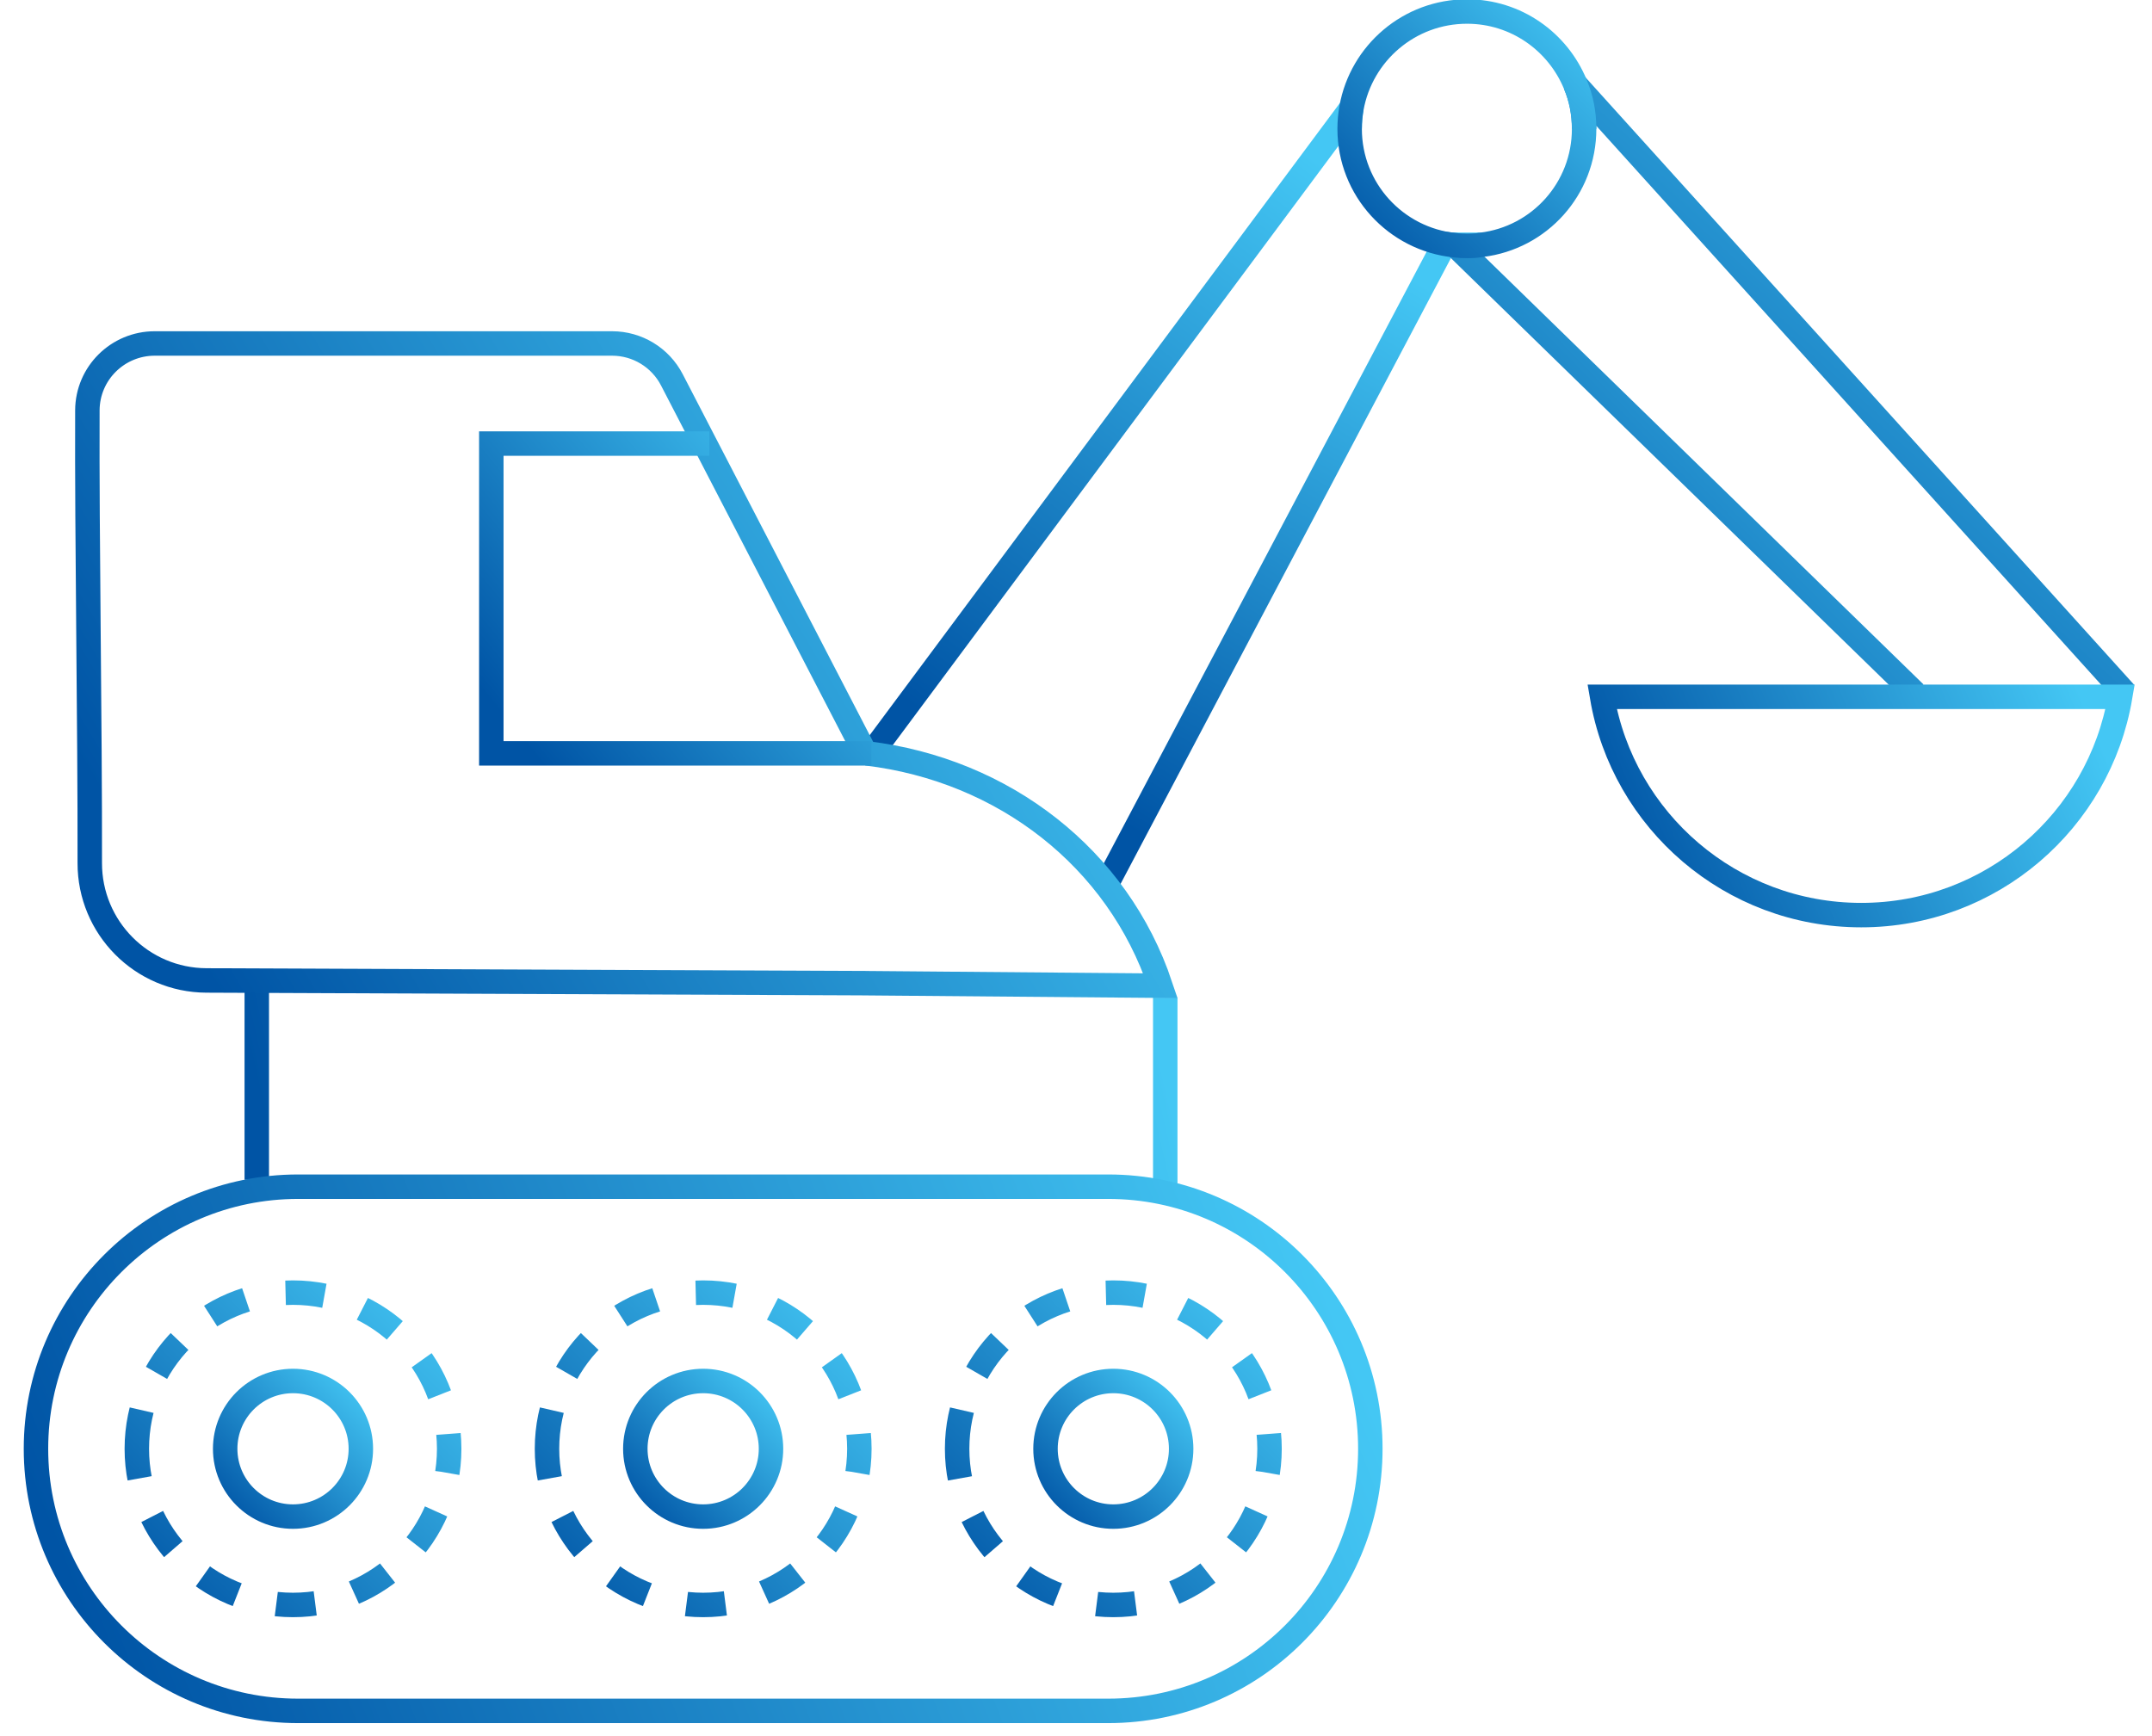 <?xml version="1.0" encoding="UTF-8"?>
<svg xmlns="http://www.w3.org/2000/svg" xmlns:xlink="http://www.w3.org/1999/xlink" width="88px" height="71px" viewBox="0 0 88 71" version="1.1">
  <!-- Generator: Sketch 61.2 (89653) - https://sketch.com -->
  <title>Group 35</title>
  <desc>Created with Sketch.</desc>
  <defs>
    <linearGradient x1="32.828%" y1="100%" x2="67.14%" y2="0.095%" id="linearGradient-1">
      <stop stop-color="#0054A5" offset="0%"></stop>
      <stop stop-color="#44C7F4" offset="99.976%"></stop>
    </linearGradient>
    <linearGradient x1="22.346%" y1="100%" x2="77.628%" y2="0.048%" id="linearGradient-2">
      <stop stop-color="#0054A5" offset="0%"></stop>
      <stop stop-color="#44C7F4" offset="99.976%"></stop>
    </linearGradient>
    <linearGradient x1="0%" y1="52.691%" x2="99.952%" y2="47.312%" id="linearGradient-3">
      <stop stop-color="#0054A5" offset="0%"></stop>
      <stop stop-color="#44C7F4" offset="99.976%"></stop>
    </linearGradient>
    <linearGradient x1="0%" y1="57.718%" x2="99.952%" y2="42.29%" id="linearGradient-4">
      <stop stop-color="#0054A5" offset="0%"></stop>
      <stop stop-color="#44C7F4" offset="99.976%"></stop>
    </linearGradient>
    <linearGradient x1="0%" y1="67.913%" x2="99.952%" y2="32.104%" id="linearGradient-5">
      <stop stop-color="#0054A5" offset="0%"></stop>
      <stop stop-color="#44C7F4" offset="99.976%"></stop>
    </linearGradient>
    <linearGradient x1="0%" y1="100%" x2="99.952%" y2="0.048%" id="linearGradient-6">
      <stop stop-color="#0054A5" offset="0%"></stop>
      <stop stop-color="#44C7F4" offset="99.976%"></stop>
    </linearGradient>
    <linearGradient x1="0%" y1="99.966%" x2="99.952%" y2="0.081%" id="linearGradient-7">
      <stop stop-color="#0054A5" offset="0%"></stop>
      <stop stop-color="#44C7F4" offset="99.976%"></stop>
    </linearGradient>
    <linearGradient x1="0%" y1="83.23%" x2="99.952%" y2="16.802%" id="linearGradient-8">
      <stop stop-color="#0054A5" offset="0%"></stop>
      <stop stop-color="#44C7F4" offset="99.976%"></stop>
    </linearGradient>
    <linearGradient x1="0%" y1="99.983%" x2="99.952%" y2="0.064%" id="linearGradient-9">
      <stop stop-color="#0054A5" offset="0%"></stop>
      <stop stop-color="#44C7F4" offset="99.976%"></stop>
    </linearGradient>
    <linearGradient x1="0%" y1="99.993%" x2="99.952%" y2="0.055%" id="linearGradient-10">
      <stop stop-color="#0054A5" offset="0%"></stop>
      <stop stop-color="#44C7F4" offset="99.976%"></stop>
    </linearGradient>
    <linearGradient x1="0%" y1="97.573%" x2="99.952%" y2="2.472%" id="linearGradient-11">
      <stop stop-color="#0054A5" offset="0%"></stop>
      <stop stop-color="#44C7F4" offset="99.976%"></stop>
    </linearGradient>
    <linearGradient x1="9.22%" y1="100%" x2="90.741%" y2="0.048%" id="linearGradient-12">
      <stop stop-color="#0054A5" offset="0%"></stop>
      <stop stop-color="#44C7F4" offset="99.976%"></stop>
    </linearGradient>
    <linearGradient x1="0%" y1="58.88%" x2="99.952%" y2="41.128%" id="linearGradient-13">
      <stop stop-color="#0054A5" offset="0%"></stop>
      <stop stop-color="#44C7F4" offset="99.976%"></stop>
    </linearGradient>
  </defs>
  <g id="Desktop" stroke="none" stroke-width="1" fill="none" fill-rule="evenodd">
    <g id="Group-35" transform="translate(1, 0)">
      <path d="M58.499,10.031 L58.508,10.031 C58.669,10.051 58.829,10.059 58.989,10.059 C59.186,10.059 59.384,10.051 59.582,10.012 L58.053,10.012 L44.197,36.264" id="Stroke-4" stroke="url(#linearGradient-1)"></path>
      <path d="M34.633,30.811 L54.266,4.412 C54.218,4.685 54.19,4.978 54.19,5.27" id="Stroke-8" stroke="url(#linearGradient-2)"></path>
      <path d="M9.5,39.75 L9.5,48.25 M46.65,40.8 L46.65,48.6" id="Combined-Shape" stroke="url(#linearGradient-3)"></path>
      <path d="M44.318,69.971 L11.189,69.971 C5.271,69.971 0.471,65.171 0.471,59.252 C0.471,53.333 5.271,48.533 11.189,48.533 L44.318,48.533 C50.238,48.533 55.036,53.333 55.036,59.252 C55.036,65.171 50.238,69.971 44.318,69.971 Z" id="Stroke-10" stroke="url(#linearGradient-4)"></path>
      <path d="M34.391,40.209 L7.44,40.098 C4.797,40.087 2.666,37.937 2.671,35.294 C2.681,29.603 2.551,21.982 2.573,16.783 C2.579,15.267 3.812,14.047 5.328,14.047 L24.029,14.047 C25.058,14.047 26.002,14.62 26.475,15.535 L34.439,30.912 M34.439,30.811 C40.055,31.484 44.71,35.104 46.454,40.313 L34.259,40.209" id="Shape" stroke="url(#linearGradient-5)"></path>
      <path d="M4.595,59.252 C4.595,55.725 7.454,52.865 10.981,52.865 C14.509,52.865 17.368,55.725 17.368,59.252 C17.368,62.779 14.509,65.639 10.981,65.639 C7.454,65.639 4.595,62.779 4.595,59.252 Z" id="Stroke-12" stroke="url(#linearGradient-6)" stroke-dasharray="1.596,1.647"></path>
      <path d="M8.208,59.252 C8.208,57.72 9.449,56.479 10.981,56.479 C12.513,56.479 13.756,57.72 13.756,59.252 C13.756,60.783 12.513,62.025 10.981,62.025 C9.449,62.025 8.208,60.783 8.208,59.252 Z" id="Stroke-14" stroke="url(#linearGradient-7)"></path>
      <path d="M21.368,59.252 C21.368,55.725 24.226,52.865 27.754,52.865 C31.282,52.865 34.141,55.725 34.141,59.252 C34.141,62.779 31.282,65.639 27.754,65.639 C24.226,65.639 21.368,62.779 21.368,59.252 Z" id="Stroke-16" stroke="url(#linearGradient-6)" stroke-dasharray="1.596,1.647"></path>
      <polyline id="Stroke-26" stroke="url(#linearGradient-8)" points="34.633 30.811 19.091 30.811 19.091 18.141 28.004 18.141"></polyline>
      <path d="M24.98,59.252 C24.98,57.72 26.222,56.479 27.754,56.479 C29.286,56.479 30.528,57.72 30.528,59.252 C30.528,60.783 29.286,62.025 27.754,62.025 C26.222,62.025 24.98,60.783 24.98,59.252 Z" id="Stroke-18" stroke="url(#linearGradient-9)"></path>
      <path d="M38.139,59.252 C38.139,55.725 40.999,52.865 44.526,52.865 C48.054,52.865 50.914,55.725 50.914,59.252 C50.914,62.779 48.054,65.639 44.526,65.639 C40.999,65.639 38.139,62.779 38.139,59.252 Z" id="Stroke-20" stroke="url(#linearGradient-10)" stroke-dasharray="1.596,1.647"></path>
      <path d="M41.753,59.252 C41.753,57.72 42.995,56.479 44.526,56.479 C46.058,56.479 47.3,57.72 47.3,59.252 C47.3,60.783 46.058,62.025 44.526,62.025 C42.995,62.025 41.753,60.783 41.753,59.252 Z" id="Stroke-22" stroke="url(#linearGradient-9)"></path>
      <path d="M77.306,28.348 L59.224,10.729 L58.509,10.031 C58.668,10.05 58.828,10.06 58.988,10.06 C59.186,10.06 59.384,10.05 59.582,10.013" id="Stroke-28" stroke="url(#linearGradient-11)"></path>
      <path d="M63.778,5.27 C63.778,4.62 63.656,4.007 63.42,3.451 L85.905,28.348" id="Stroke-30" stroke="url(#linearGradient-12)"></path>
      <path d="M63.778,5.27 C63.778,7.721 61.949,9.728 59.583,10.012 C59.385,10.05 59.187,10.059 58.989,10.059 C58.829,10.059 58.668,10.05 58.508,10.031 L58.499,10.031 C56.076,9.786 54.19,7.749 54.19,5.27 C54.19,4.977 54.218,4.686 54.266,4.412 C54.671,2.168 56.632,0.471 58.989,0.471 C60.997,0.471 62.703,1.706 63.42,3.451 C63.656,4.007 63.778,4.62 63.778,5.27 Z" id="Stroke-32" stroke="url(#linearGradient-6)"></path>
      <path d="M85.698,28.498 C84.84,33.561 80.427,37.426 75.111,37.426 C69.783,37.426 65.371,33.561 64.513,28.498 L85.698,28.498 Z" id="Stroke-34" stroke="url(#linearGradient-13)"></path>
    </g>
  </g>
</svg>
